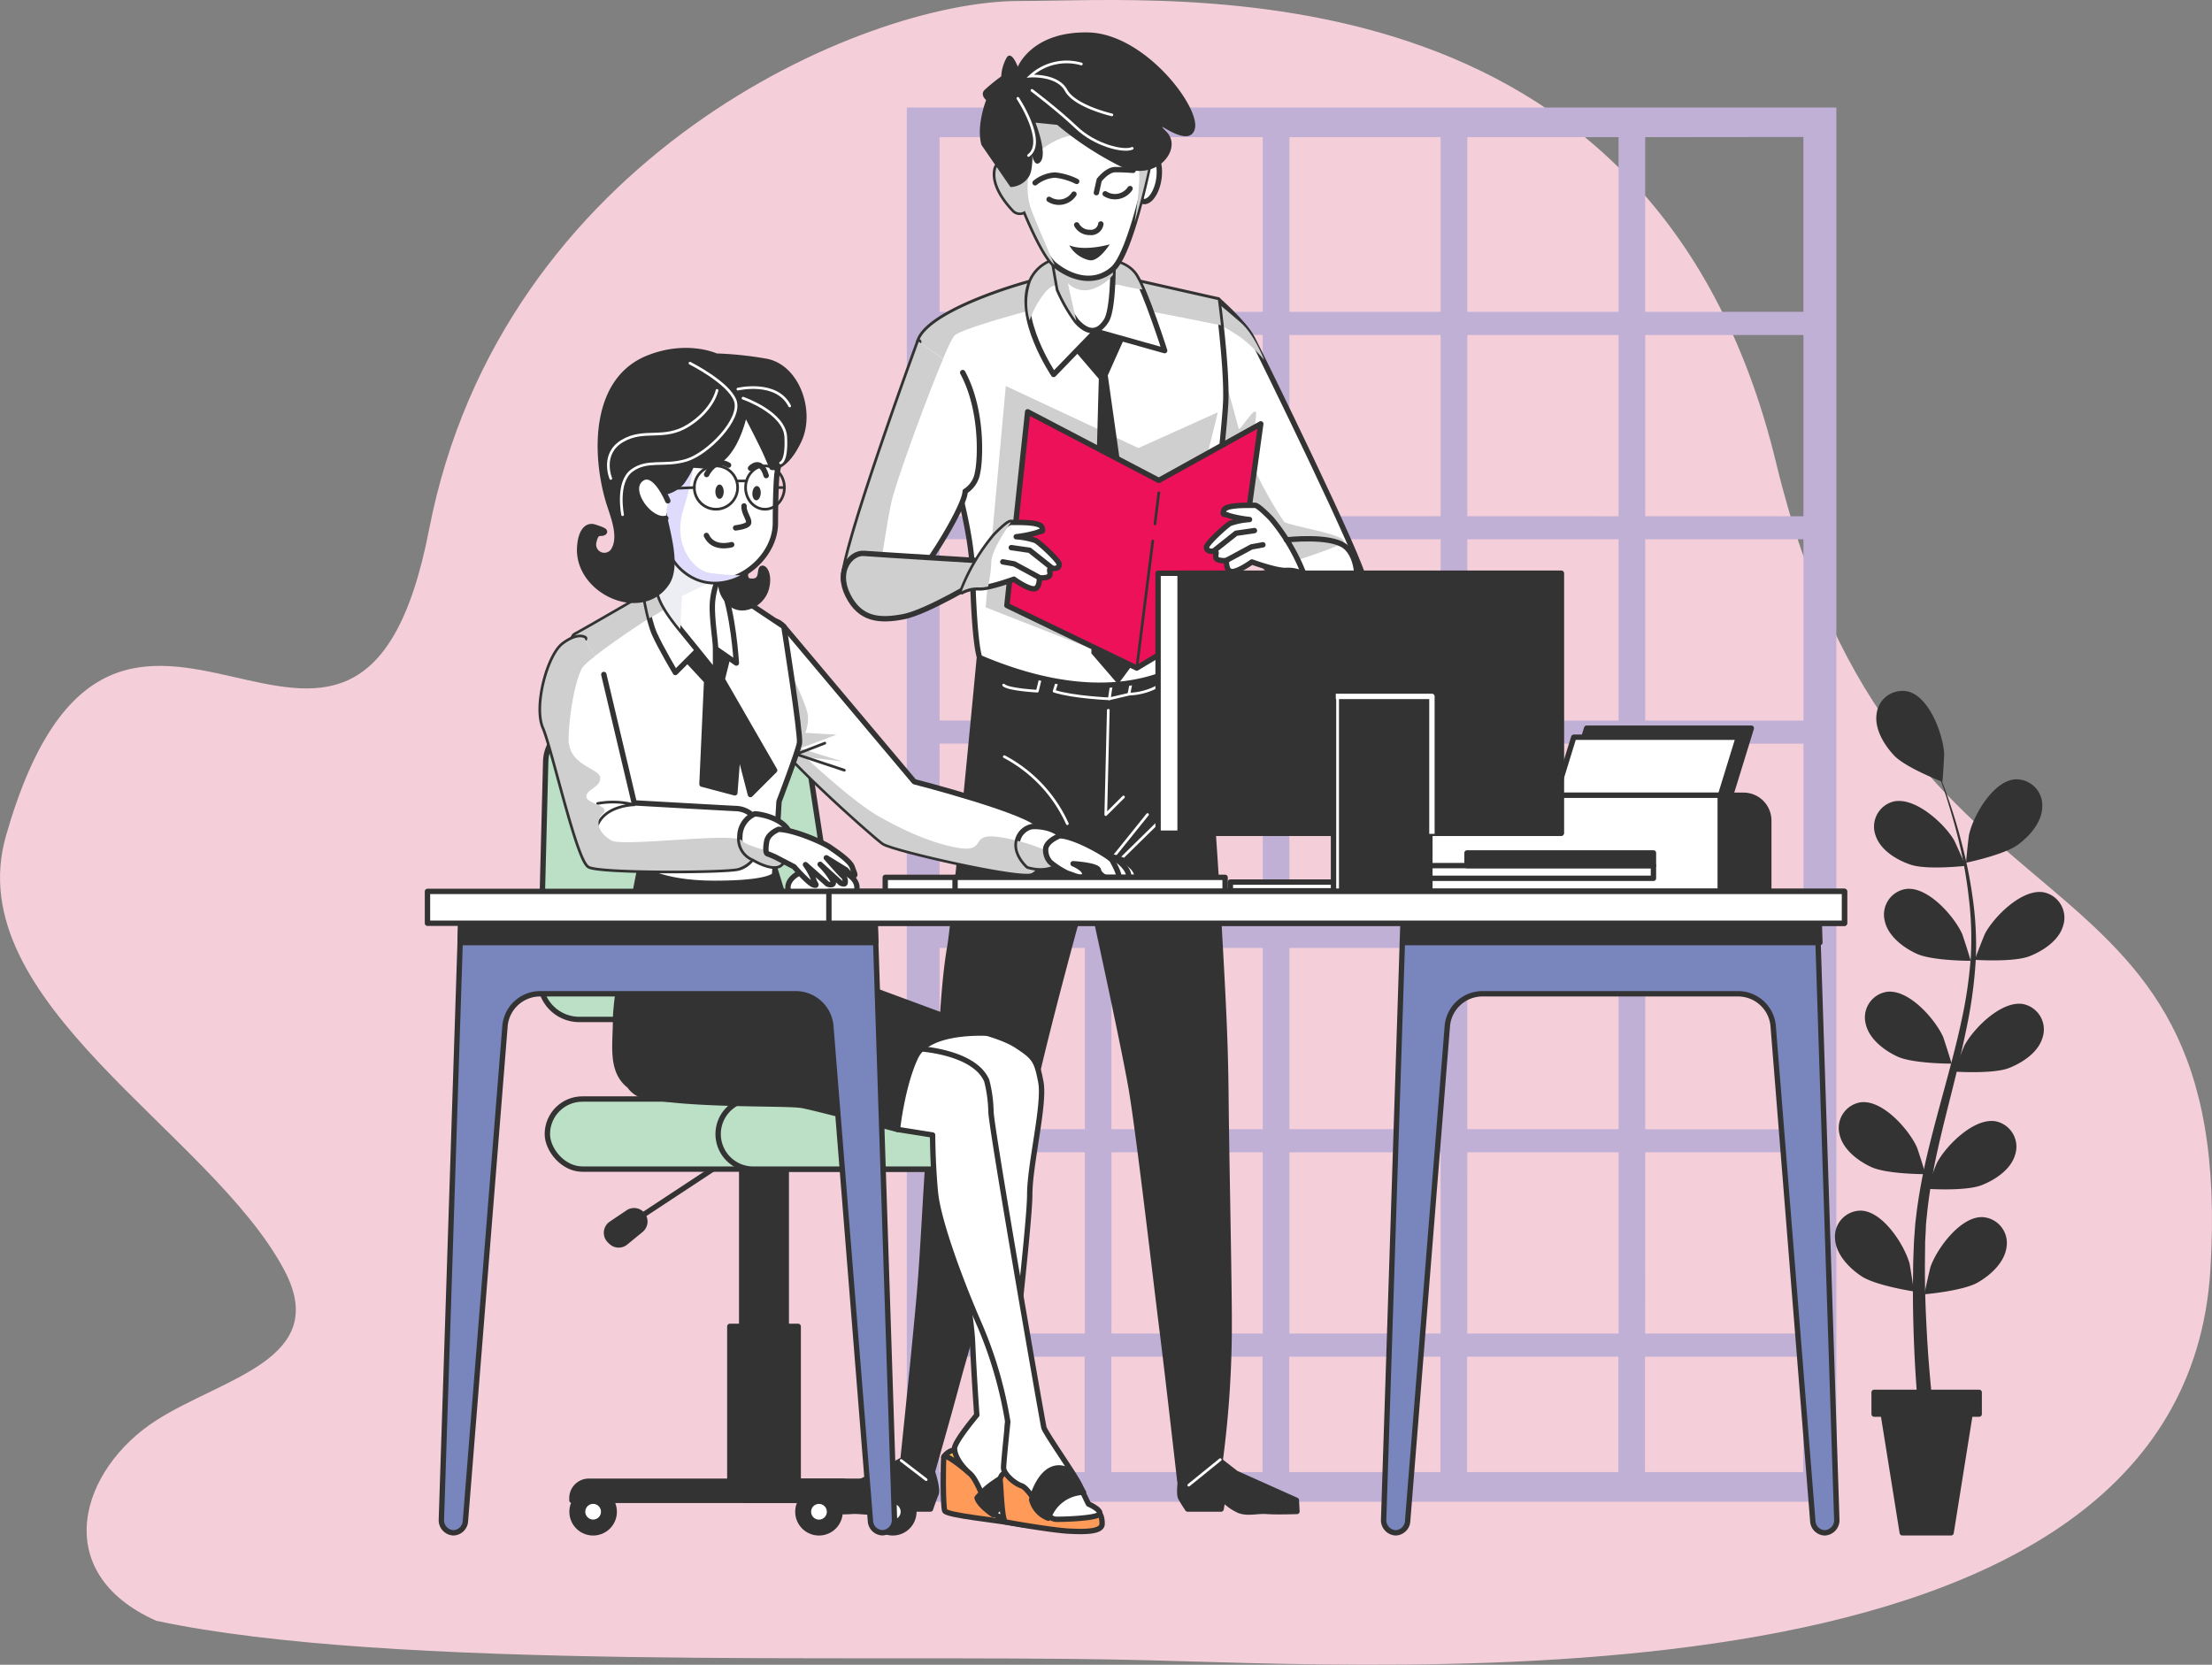 <svg xmlns="http://www.w3.org/2000/svg" width="411.858" height="310" viewBox="0 0 411.858 310">
  <rect x="0" y="0" width="411.858" height="310" fill="#808080" stroke="none"/>
  <g id="cowork" transform="translate(29.906 -64.306)">
    <g id="BACKGROUND" transform="translate(-29.906 64.306)">
      <rect id="Rectangle_58" data-name="Rectangle 58" width="323.606" height="12.565" transform="translate(50.712 276.292)" fill="#c0c0f2"/>
      <path id="Path_704" data-name="Path 704" d="M-.819,366.115c-20.172-9-14.114-28.267,0-37.314,12.4-7.95,32.642-11.378,23.84-27.986C9.342,275-37.656,250.949-28.8,219.967c20.73-72.555,65.3,12.438,78.775-57.008s80.848-98.468,109.87-98.468S278,56.2,300.8,150.521s86.03,66.336,80.847,150.293-151.33,73.592-202.119,72.555S42.715,375.443-.819,366.115Z" transform="translate(29.906 -64.306)" fill="#f4cfda"/>
      <path id="Path_596" data-name="Path 596" d="M185.22,89.81V349.437H358.3V89.81ZM352.167,95.3v32.562H322.705V95.335Zm-95.7,108.667V170.223h28.152V203.97Zm28.152,4.3v33.747H256.466V208.271Zm-33.12-4.3H223.331V170.223H251.49Zm0,4.3v33.747H223.331V208.271Zm0,38.048v33.747H223.331V246.319Zm4.968,0h28.152v33.747H256.466Zm33.12,0h28.159v33.747H289.578Zm0-4.293V208.279h28.159v33.747Zm0-38.056V170.223h28.159V203.97Zm0-38.048V132.175h28.159v33.747Zm-4.968,0H256.466V132.175h28.152Zm-33.12,0H223.331V149.755a12.839,12.839,0,0,0,0-2.59V132.159H251.49Zm-33.127,0H191.326V132.175h27.006Zm-15.178,4.293,4.293,3.3a7.519,7.519,0,0,0-3.029-3.3h13.915v33.747H191.326V170.215Zm15.178,38.056v33.747H191.326V208.271Zm0,38.048v33.747H191.326V246.319Zm0,38.056v33.747H191.326V284.375Zm4.968,0H251.5v33.747H223.331Zm33.127,0h28.152v33.747H256.466Zm33.12,0h28.159v33.747H289.578Zm33.127,0h29.462v33.747h-29.47Zm0-4.293V246.335h29.462v33.747Zm0-38.056V208.279h29.462v33.747Zm0-38.056V170.223h29.462V203.97Zm0-38.048V132.175h29.462v33.747Zm-4.968-70.587v32.531H289.578V95.335Zm-33.127,0v32.531H256.466V95.335Zm-33.12,0v32.531H223.331V95.335Zm-33.127,0v32.531H191.326V95.335ZM191.326,343.912V322.431h27.006v21.481Zm31.974,0V322.431h28.159v21.481Zm33.127,0V322.431h28.152v21.481Zm33.12,0V322.431h28.159v21.481Zm33.127,0V322.431h29.462v21.481Z" transform="translate(-16.384 -69.794)" fill="#c1b0d6"/>
    </g>
    <g id="OBJECTS" transform="translate(49.688 70.34)">
      <path id="Path_597" data-name="Path 597" d="M250.341,412.715s-.675,3.979-.181,4.874,1.287,2.072,1.287,2.072h6.231l.337-1.923a8.939,8.939,0,0,0,3.092,2.221c1.656.589,3.257,0,5.2.149,1.64.126,5.494,0,5.494,0l-.11-2.08-11.246-5.039-4.026-3.139S252.884,413.036,250.341,412.715Z" transform="translate(-109.913 -144.693)" fill="#333" stroke="#333" stroke-linecap="round" stroke-linejoin="round" stroke-width="1"/>
      <path id="Path_598" data-name="Path 598" d="M185.606,412.93s1.067,3.241.675,4.128-1.036,2.817-1.036,2.817h-6.224l-.549-1.923a7.613,7.613,0,0,1-2.849,2.221c-1.57.589-3.265,0-5.18.149-1.625.126-5.494,0-5.494,0l-.11-2.08,10.7-5.039,4.246-2.354S183.095,413.252,185.606,412.93Z" transform="translate(-91.593 -144.909)" fill="#333" stroke="#333" stroke-linecap="round" stroke-linejoin="round" stroke-width="1"/>
      <path id="Path_599" data-name="Path 599" d="M239.544,218.54s2.574,33.324,3.469,49.255,1.311,23.16,1.413,34.375.6,33.378.6,41.705a192.946,192.946,0,0,1-1.656,25.42l-7.526,4.01s-2.433-21.379-3.414-29.038c-.887-6.93-4.128-35.129-5.6-43.848s-8.154-39.037-8.154-39.037-8.923,31.809-11.231,44.515-10.987,41.36-12.848,48.329-4.827,17.305-4.827,17.305a7.849,7.849,0,0,1-3.226.251,2.975,2.975,0,0,1-2.354-1.5s2.19-20.861,3.092-31c1.122-12.557,1.475-29.227,2.841-36.2s1.318-20.343,2.9-29.313c.9-5.094,5.494-53.823,5.494-53.823S223.981,230.25,239.544,218.54Z" transform="translate(-95.756 -103.528)" fill="#333" stroke="#333" stroke-linecap="round" stroke-linejoin="round" stroke-width="1"/>
      <line id="Line_30" data-name="Line 30" x1="5.863" y2="4.756" transform="translate(141.747 265.769)" fill="none" stroke="#fff" stroke-linecap="round" stroke-linejoin="round" stroke-width="0.5"/>
      <line id="Line_31" data-name="Line 31" x2="4.654" y2="3.571" transform="translate(88.198 265.926)" fill="none" stroke="#fff" stroke-linecap="round" stroke-linejoin="round" stroke-width="0.5"/>
      <path id="Path_600" data-name="Path 600" d="M232.9,232.83l-.471,19.432,3.3-3.288" transform="translate(-106.136 -106.603)" fill="none" stroke="#fff" stroke-linecap="round" stroke-linejoin="round" stroke-width="0.5"/>
      <line id="Line_32" data-name="Line 32" y1="11.647" x2="9.363" transform="translate(124.708 145.644)" fill="none" stroke="#fff" stroke-linecap="round" stroke-linejoin="round" stroke-width="0.5"/>
      <line id="Line_33" data-name="Line 33" x1="7.809" y2="7.66" transform="translate(128.86 146.491)" fill="none" stroke="#fff" stroke-linecap="round" stroke-linejoin="round" stroke-width="0.5"/>
      <path id="Path_601" data-name="Path 601" d="M220.093,256.319A26.4,26.4,0,0,0,208.36,243.84" transform="translate(-100.957 -108.972)" fill="none" stroke="#fff" stroke-linecap="round" stroke-linejoin="round" stroke-width="0.5"/>
      <path id="Path_602" data-name="Path 602" d="M237.359,226.13l-.447,2.276-3.642.848.416-2.833" transform="translate(-106.317 -105.161)" fill="none" stroke="#fff" stroke-linecap="round" stroke-linejoin="round" stroke-width="0.5"/>
      <path id="Path_603" data-name="Path 603" d="M230.451,229.1s-6.82-.283-10.281-1.421l.73-2.268" transform="translate(-103.498 -105.006)" fill="none" stroke="#fff" stroke-linecap="round" stroke-linejoin="round" stroke-width="0.5"/>
      <path id="Path_604" data-name="Path 604" d="M215.169,224.69l-.691,2.833s-5.407-.283-6.279-1.13" transform="translate(-100.923 -104.851)" fill="none" stroke="#fff" stroke-linecap="round" stroke-linejoin="round" stroke-width="0.5"/>
      <path id="Path_605" data-name="Path 605" d="M237.91,227.679a12.039,12.039,0,0,0,5.313-1.413l2.472-1.42-.957-1.986" transform="translate(-107.316 -104.457)" fill="none" stroke="#fff" stroke-linecap="round" stroke-linejoin="round" stroke-width="0.5"/>
      <path id="Path_606" data-name="Path 606" d="M257.619,135.45s4.929,4.277,6.4,7.1,20.845,42.318,20.766,45.017-2.943,7.848-8,7.848-24.212-30.781-24.212-30.781Z" transform="translate(-110.472 -85.649)" fill="#fff" stroke="#333" stroke-linecap="round" stroke-linejoin="round" stroke-width="1"/>
      <path id="Path_607" data-name="Path 607" d="M269.966,181.234c-.651-.785-5.494-8.578-5.988-11.49s.785-6.64.785-8.586-3.077,3.4-3.241,2.755-2.1-7.613-2.1-7.613l-5.941,7.683-.887,5.156s7.5,12.047,14.362,21.065c4.882-1.57,12.251-3.963,13.836-4.921C283.245,183.832,270.617,182.05,269.966,181.234Z" transform="translate(-110.474 -90.135)" fill="#cfcfcf"/>
      <path id="Path_608" data-name="Path 608" d="M259.619,140.371l.33.181c.581.337,1.884,1.1,3.312,2.048a27.467,27.467,0,0,1,4.387,4.215s-1.774-4.709-4.371-6.961-4.207-3.563-4.207-3.563" transform="translate(-111.869 -85.829)" fill="#cfcfcf"/>
      <path id="Path_609" data-name="Path 609" d="M220.06,128.65l23.694,5.337s1.648,12.141,1.46,18.7-5.07,47.136-5.07,47.136-12.557,12.808-40.748.785c0,0-.981-1.891-1.35-16.034-.353-13.946-10.838-39.845-10-42.8,1.727-6.051,22.462-11.867,25.185-12.031A53.421,53.421,0,0,0,220.06,128.65Z" transform="translate(-96.576 -84.186)" fill="#fff" stroke="#333" stroke-linecap="round" stroke-linejoin="round" stroke-width="1"/>
      <path id="Path_610" data-name="Path 610" d="M225.63,205.616l-21.7-8.507,3.751-41.219,24.683,11.553,14.794-6.655L236.579,203.8Z" transform="translate(-100.004 -90.047)" fill="#cfcfcf"/>
      <path id="Path_611" data-name="Path 611" d="M228.62,135.777c1.012,0,10.375,1.876,15.7,2.959-.306-2.778-.573-4.709-.573-4.709L220.05,128.69a53.417,53.417,0,0,1-6.828,1.107c-2.723.165-23.458,5.98-25.185,12.031-.275.981.683,4.466,2.1,9.2,2.072-5.345,3.924-9.747,4.56-10.368,1.428-1.428,15.7-5.133,15.7-5.133Z" transform="translate(-96.574 -84.194)" fill="#cfcfcf"/>
      <path id="Path_612" data-name="Path 612" d="M233.9,141.977l-3.257,7.283,7.142,50.464-5.235,7.063-4.968-5.761,1.389-51.123-6.577-7.676,4.207-7.958Z" transform="translate(-103.976 -85.395)" fill="#333"/>
      <path id="Path_613" data-name="Path 613" d="M256.24,164.255l-18.985,10.532L212.839,162.01l-3.869,36.063,24.18,11.655,18.31-11.019Z" transform="translate(-101.088 -91.364)" fill="#ec1159" stroke="#333" stroke-linecap="round" stroke-linejoin="round" stroke-width="1"/>
      <line id="Line_34" data-name="Line 34" y1="5.792" x2="0.722" transform="translate(135.445 85.73)" fill="none" stroke="#333" stroke-linecap="round" stroke-linejoin="round" stroke-width="0.5"/>
      <line id="Line_35" data-name="Line 35" y1="23.662" x2="2.982" transform="translate(132.062 94.701)" fill="none" stroke="#333" stroke-linecap="round" stroke-linejoin="round" stroke-width="0.5"/>
      <path id="Path_614" data-name="Path 614" d="M227.811,125.913s4.277,0,6.137,2.825,5.431,13.993,5.431,13.993l-12.871-3.618-7.8,8.06s-7.15-10.6-4.238-17.321S227.811,125.913,227.811,125.913Z" transform="translate(-102.122 -83.474)" fill="#fff" stroke="#333" stroke-linecap="round" stroke-linejoin="round" stroke-width="1"/>
      <path id="Path_615" data-name="Path 615" d="M235.256,131.352a19.513,19.513,0,0,0-1.3-2.613c-1.86-2.865-6.137-2.825-6.137-2.825s-10.415-2.786-13.342,3.924a12.023,12.023,0,0,0-.243,7.252,17.518,17.518,0,0,1,3.139-5.494c1.993-1.993,2.229-.259,2.229-.259l11.16-.887A35.845,35.845,0,0,0,235.256,131.352Z" transform="translate(-102.127 -83.473)" fill="#cfcfcf"/>
      <path id="Path_616" data-name="Path 616" d="M230.721,117.79s.722,14.849-1.154,17.776-4.01,1.805-5.572,0a30.387,30.387,0,0,1-3.328-5.839L218.76,118.74S229.873,120.788,230.721,117.79Z" transform="translate(-103.195 -81.849)" fill="#fff" stroke="#333" stroke-linecap="round" stroke-linejoin="round" stroke-width="1"/>
      <path id="Path_617" data-name="Path 617" d="M226.751,130.2a8.217,8.217,0,0,0,4.112-2.716V125c-1.829-2.1-6.027-6.051-10.7-4.78-.4.11-.785.235-1.138.361l1.7,9.614a29.885,29.885,0,0,0,3.328,5.839l-1.57-7.008a4.434,4.434,0,0,0,4.277,1.169Z" transform="translate(-103.251 -82.319)" fill="#cfcfcf"/>
      <path id="Path_618" data-name="Path 618" d="M241.851,100.527s2.15-.157,2.2,3.43-2.064,6.6-3.516,5.352S241.451,98.894,241.851,100.527Z" transform="translate(-107.78 -78.092)" fill="#fff" stroke="#333" stroke-linecap="round" stroke-linejoin="round" stroke-width="1"/>
      <path id="Path_619" data-name="Path 619" d="M219.811,76.782c-9.787,2.307-12.408,8.633-12.33,14.362,0,2.19,1.012,5.98,2.354,9.975l-.173-.361s-2.943-5.133-3.375-2.048,2.48,6.279,3.445,7.307a1.57,1.57,0,0,0,1.993.11c1.946,4.709,4.12,8.923,5.541,10.069,3.077,2.488,7.4,3.767,10.838.785s6.836-19.989,6.836-19.989C235.758,79.787,229.6,74.49,219.811,76.782Z" transform="translate(-100.502 -72.916)" fill="#fff" stroke="#333" stroke-linecap="round" stroke-linejoin="round" stroke-width="1"/>
      <path id="Path_620" data-name="Path 620" d="M214.6,94.9s3.414-2.849,6.836-2.849,10.548,3.139,11.4,5.7c.518,1.57-.094,6.632-.667,10.477,1.648-5.415,2.81-11.207,2.81-11.207.785-17.2-5.384-22.509-15.163-20.2s-12.408,8.633-12.33,14.362c0,2.19,1.012,5.98,2.354,9.975l-.173-.361s-2.943-5.133-3.375-2.048,2.48,6.279,3.445,7.307a1.57,1.57,0,0,0,1.993.11c1.946,4.709,4.12,8.923,5.541,10.069,0,0-3.273-7.369-4.411-10.5S212.033,97.155,214.6,94.9Z" transform="translate(-100.502 -72.923)" fill="#cfcfcf"/>
      <path id="Path_621" data-name="Path 621" d="M236.92,109.05a3.375,3.375,0,0,1-4.63.973" transform="translate(-106.106 -79.968)" fill="none" stroke="#333" stroke-linecap="round" stroke-linejoin="round" stroke-width="1"/>
      <path id="Path_622" data-name="Path 622" d="M223.61,110.37a3.375,3.375,0,0,1-4.63.973" transform="translate(-103.242 -80.252)" fill="none" stroke="#333" stroke-linecap="round" stroke-linejoin="round" stroke-width="1"/>
      <path id="Path_623" data-name="Path 623" d="M223.4,107.024a11.772,11.772,0,0,0-4.042-1.185,6.453,6.453,0,0,0-3.7,1.444" transform="translate(-102.526 -79.277)" fill="none" stroke="#333" stroke-linecap="round" stroke-linejoin="round" stroke-width="1"/>
      <path id="Path_624" data-name="Path 624" d="M230.027,117.45a1.836,1.836,0,0,1-2.041,1.57,2.708,2.708,0,0,1-2.456-1.4" transform="translate(-104.652 -81.776)" fill="none" stroke="#333" stroke-linecap="round" stroke-linejoin="round" stroke-width="1"/>
      <path id="Path_625" data-name="Path 625" d="M231.3,122.28s-4.583,1.366-7.526.181a5.635,5.635,0,0,0,3.673,2.755C229.185,125.678,231.3,122.28,231.3,122.28Z" transform="translate(-104.273 -82.815)" fill="#333"/>
      <path id="Path_626" data-name="Path 626" d="M237.044,104.683s-1.719-.149-3.343-.133c-1.491,0-2.974,1.938-2.974,1.938l-.526,2.354" transform="translate(-105.657 -78.999)" fill="none" stroke="#333" stroke-linecap="round" stroke-linejoin="round" stroke-width="1"/>
      <path id="Path_627" data-name="Path 627" d="M216.952,89.21a60.667,60.667,0,0,0,11.592,7.636c6.75,3.375,11.929-3.139,8.766-6.341s4.12,3.516,5.266-.5S233.237,72.2,222.705,72s-13.083,6.4-13.083,6.4-1.24-3.4-2.174-1.523a7.848,7.848,0,0,0-.91,3.3,37.871,37.871,0,0,0-3.077,2.5c-.942.934.267,1.923.267,1.923s-1.884,4.709-.879,8.343l5.407,7.848a4.254,4.254,0,0,0,3.32-1.774c1.413-1.852.377-7.628.377-7.628s.086,6.216,1.742,4.85-.785-7.44-.785-7.44Z" transform="translate(-99.708 -71.995)" fill="#333"/>
      <path id="Path_628" data-name="Path 628" d="M214.91,85.75s4.819,3.626,8.3,6.938,8.8,4.583,10.375,3.853" transform="translate(-102.366 -74.954)" fill="none" stroke="#fff" stroke-linecap="round" stroke-miterlimit="10" stroke-width="0.5"/>
      <path id="Path_629" data-name="Path 629" d="M229.716,88.858s-6.906-1.57-8.531-4.568-6.655-2.645-6.655-2.645a9.975,9.975,0,0,1,9.5-2.26" transform="translate(-102.285 -73.503)" fill="none" stroke="#fff" stroke-linecap="round" stroke-miterlimit="10" stroke-width="0.5"/>
      <path id="Path_630" data-name="Path 630" d="M211.57,87.64s5.4,8.139,1.993,10.642" transform="translate(-101.648 -75.361)" fill="none" stroke="#fff" stroke-linecap="round" stroke-miterlimit="10" stroke-width="0.5"/>
      <path id="Path_631" data-name="Path 631" d="M184.221,145.39s-14.653,39.947-13.978,44.405,8.366,2.684,10.791,2.08,11.772-15.437,11.835-18.632a5.023,5.023,0,0,0,2.292-3.438c.573-2.574.965-11.772-2.755-18.671" transform="translate(-92.75 -87.788)" fill="#fff" stroke="#333" stroke-linecap="round" stroke-linejoin="round" stroke-width="1"/>
      <path id="Path_632" data-name="Path 632" d="M184.221,145.39s-14.653,39.947-13.978,44.405c.377,2.441,2.857,3.006,5.415,2.927,1.789-5.046,2.488-14.268,3.83-18.836,1.483-5.109,6.318-18.333,9.261-25.287Z" transform="translate(-92.75 -87.788)" fill="#cfcfcf"/>
      <path id="Path_633" data-name="Path 633" d="M195.284,196.95s-18.836-1.146-21.253-1.342-5.313,3.139-3.037,7.754,5.894,4.882,10.336,4.042,14.252-6.828,14.252-6.828Z" transform="translate(-92.739 -98.592)" fill="#cfcfcf" stroke="#333" stroke-linecap="round" stroke-linejoin="round" stroke-width="1"/>
      <path id="Path_634" data-name="Path 634" d="M204.335,190.777s2.433-2.582,3.076-2.527,5.368-.2,5.768.9-.235.62-.887.989a22.151,22.151,0,0,1-3.885.785,13.767,13.767,0,0,1,3.626.722c.84.494,4.4,3.775,4.379,4.419s-.447.785-1.311.785-.228.62-.463,1.24-1.938.487-1.938.487.149,2.15-1.138,2.041-3.594-1.789-3.594-1.789-4.764,1.742-6.475,1.609a6.278,6.278,0,0,0-3.233.73A36.675,36.675,0,0,1,204.335,190.777Z" transform="translate(-98.784 -97.01)" fill="#fff" stroke="#333" stroke-linecap="round" stroke-linejoin="round" stroke-width="1"/>
      <path id="Path_635" data-name="Path 635" d="M204.335,190.777a36.675,36.675,0,0,0-6.075,10.32,6.279,6.279,0,0,1,3.233-.73,6.774,6.774,0,0,0,1.672-.181,25.115,25.115,0,0,0,.6-4.568c0-2.284,3.642-7.369,3.642-7.369C206.76,188.195,204.335,190.777,204.335,190.777Z" transform="translate(-98.784 -97.01)" fill="#cfcfcf"/>
      <path id="Path_636" data-name="Path 636" d="M217.631,198.07l-4.2-3.335-3.422-.494" transform="translate(-101.312 -98.299)" fill="none" stroke="#333" stroke-linecap="round" stroke-linejoin="round" stroke-width="1"/>
      <path id="Path_637" data-name="Path 637" d="M214.789,200.524,210.135,198,208,197.62" transform="translate(-100.88 -99.026)" fill="none" stroke="#333" stroke-linecap="round" stroke-linejoin="round" stroke-width="1"/>
      <path id="Path_638" data-name="Path 638" d="M268.408,186.727s-2.433-2.574-3.077-2.527-5.368-.2-5.768.9.235.62.887,1a21.561,21.561,0,0,0,3.885.746,13.534,13.534,0,0,0-3.626.73c-.84.5-4.395,3.775-4.379,4.411s.447.785,1.311.785.228.62.463,1.24,1.939.479,1.939.479-.149,2.15,1.138,2.048,3.594-1.789,3.594-1.789,4.764,1.742,6.475,1.57a6.2,6.2,0,0,1,3.233.738A36.651,36.651,0,0,0,268.408,186.727Z" transform="translate(-111.279 -96.138)" fill="#fff" stroke="#333" stroke-linecap="round" stroke-linejoin="round" stroke-width="1"/>
      <path id="Path_639" data-name="Path 639" d="M258,194.022l4.191-3.328,3.422-.494" transform="translate(-111.638 -97.43)" fill="none" stroke="#333" stroke-linecap="round" stroke-linejoin="round" stroke-width="1"/>
      <path id="Path_640" data-name="Path 640" d="M261.06,196.474l4.654-2.511,2.135-.392" transform="translate(-112.297 -98.155)" fill="none" stroke="#333" stroke-linecap="round" stroke-linejoin="round" stroke-width="1"/>
      <path id="Path_641" data-name="Path 641" d="M275.29,192.344s8.076-.926,10.846,1.154,2.307,7.377,2.307,7.377" transform="translate(-115.359 -97.847)" fill="none" stroke="#333" stroke-linecap="round" stroke-linejoin="round" stroke-width="1"/>
      <path id="Path_642" data-name="Path 642" d="M113.658,421.924a3.924,3.924,0,1,0-3.924,3.924A3.924,3.924,0,0,0,113.658,421.924Z" transform="translate(-78.891 -146.447)" fill="#333" stroke="#333" stroke-linecap="round" stroke-linejoin="round" stroke-width="1"/>
      <circle id="Ellipse_81" data-name="Ellipse 81" cx="1.962" cy="1.962" r="1.962" transform="translate(28.881 273.507)" stroke-width="1" stroke="#333" stroke-linecap="round" stroke-linejoin="round" fill="#fff"/>
      <path id="Path_643" data-name="Path 643" d="M167.238,421.924a3.924,3.924,0,1,0-3.924,3.924,3.924,3.924,0,0,0,3.924-3.924Z" transform="translate(-90.42 -146.447)" fill="#333" stroke="#333" stroke-linecap="round" stroke-linejoin="round" stroke-width="1"/>
      <path id="Path_644" data-name="Path 644" d="M165.814,422.462a1.962,1.962,0,1,0-1.962,1.962A1.962,1.962,0,0,0,165.814,422.462Z" transform="translate(-90.958 -146.985)" fill="#fff" stroke="#333" stroke-linecap="round" stroke-linejoin="round" stroke-width="1"/>
      <path id="Path_645" data-name="Path 645" d="M184.748,421.924a3.924,3.924,0,1,0-3.924,3.924A3.924,3.924,0,0,0,184.748,421.924Z" transform="translate(-94.188 -146.447)" fill="#333" stroke="#333" stroke-linecap="round" stroke-linejoin="round" stroke-width="1"/>
      <path id="Path_646" data-name="Path 646" d="M183.32,422.458a1.97,1.97,0,1,0-1.962,1.962,1.97,1.97,0,0,0,1.962-1.962Z" transform="translate(-94.721 -146.981)" fill="#fff" stroke="#333" stroke-linecap="round" stroke-linejoin="round" stroke-width="1"/>
      <rect id="Rectangle_59" data-name="Rectangle 59" width="8.303" height="62.872" transform="translate(58.501 208.108)" stroke-width="1" stroke="#333" stroke-linecap="round" stroke-linejoin="round" fill="#333"/>
      <rect id="Rectangle_60" data-name="Rectangle 60" width="12.73" height="30.019" transform="translate(56.295 240.96)" stroke-width="1" stroke="#333" stroke-linecap="round" stroke-linejoin="round" fill="#333"/>
      <rect id="Rectangle_61" data-name="Rectangle 61" width="10.674" height="17.203" transform="translate(43.503 183.794)" stroke-width="1" stroke="#333" stroke-linecap="round" stroke-linejoin="round" fill="#333"/>
      <path id="Path_647" data-name="Path 647" d="M147.128,291.076h-41.6a7.283,7.283,0,0,1-7.283-7.471l1.028-40.552a7.275,7.275,0,0,1,7.283-7.1h34.32a7.275,7.275,0,0,1,7.2,6.177l6.239,40.583a7.283,7.283,0,0,1-7.2,8.366Z" transform="translate(-77.263 -107.274)" fill="#bbe0c5" stroke="#333" stroke-linecap="round" stroke-linejoin="round" stroke-width="1"/>
      <line id="Line_36" data-name="Line 36" x1="18.239" y2="12.008" transform="translate(38.04 209.591)" fill="none" stroke="#333" stroke-linecap="round" stroke-linejoin="round" stroke-width="1"/>
      <path id="Path_648" data-name="Path 648" d="M118,351.908l-3.139,2.111a2.017,2.017,0,0,0-.283,3.1l.267.251a2,2,0,0,0,2.676.118l2.872-2.354a2.009,2.009,0,0,0,.165-2.943h0a2,2,0,0,0-2.559-.283Z" transform="translate(-80.648 -132.153)" fill="#333" stroke="#333" stroke-linecap="round" stroke-linejoin="round" stroke-width="1"/>
      <rect id="Rectangle_62" data-name="Rectangle 62" width="80.664" height="13.052" rx="6.526" transform="translate(22.32 198.619)" stroke-width="1" stroke="#333" stroke-linecap="round" stroke-linejoin="round" fill="#bbe0c5"/>
      <path id="Path_649" data-name="Path 649" d="M189.333,331.591a6.522,6.522,0,0,0-6.522-6.522H147.228a6.53,6.53,0,1,0,0,13.052h35.584a6.53,6.53,0,0,0,6.522-6.53Z" transform="translate(-86.349 -126.45)" fill="#bbe0c5" stroke="#333" stroke-linecap="round" stroke-linejoin="round" stroke-width="1"/>
      <path id="Path_650" data-name="Path 650" d="M108.919,415.76h58.65a3.139,3.139,0,0,1,3.139,3.139v.416H105.78V418.9A3.139,3.139,0,0,1,108.919,415.76Z" transform="translate(-78.884 -145.965)" fill="#333" stroke="#333" stroke-linecap="round" stroke-linejoin="round" stroke-width="1"/>
      <path id="Path_651" data-name="Path 651" d="M146.85,415.76h18a3.139,3.139,0,0,1,3.139,3.139v.416H146.85Z" transform="translate(-87.721 -145.965)" fill="#333" stroke="#333" stroke-linecap="round" stroke-linejoin="round" stroke-width="1"/>
      <path id="Path_652" data-name="Path 652" d="M194,409.611s.863-1.719,3.618-1.373,4.481,3.618,2.582,4.646S194,409.611,194,409.611Z" transform="translate(-97.867 -144.337)" fill="#ffb74d" stroke="#333" stroke-linecap="round" stroke-linejoin="round" stroke-width="1"/>
      <path id="Path_653" data-name="Path 653" d="M198.823,413.008s-4.709-4.042-4.85-3.014-.173,9.135.173,9.991,9.645,1.727,14.472,2.59,2.927-2.245,1.891-2.935S198.823,413.008,198.823,413.008Z" transform="translate(-97.84 -144.688)" fill="#ff9a58" stroke="#333" stroke-linecap="round" stroke-linejoin="round" stroke-width="1"/>
      <path id="Path_654" data-name="Path 654" d="M195.538,308.056s6.483,1.3,9.6,3.375,3.626,2.59,4.4,6.742-2.072,15.3-2.072,21-4.152,40.45-4.152,43.314,2.857,8.814,2.6,10.886a11.718,11.718,0,0,0,.518,4.411s1.813,1.295-.518,1.57-2.6.518-4.67-.518-3.139-6.224-4.929-7.778-2.849-3.367-2.849-4.67,4.144-6.216,4.144-6.216-.518-7.26-.785-13.483-3.139-19.966-3.139-25.9,3.924-19.966,3.924-19.966-10.069,1.232-13.993-1.358S184.134,305.466,195.538,308.056Z" transform="translate(-95.332 -122.708)" fill="#fff" stroke="#333" stroke-linecap="round" stroke-linejoin="round" stroke-width="1"/>
      <path id="Path_655" data-name="Path 655" d="M201.9,418.284a15.125,15.125,0,0,1,3.273-2.927A14.574,14.574,0,0,1,210,413.12l2.237,4.3a22.478,22.478,0,0,0-4.473,1.57,13.218,13.218,0,0,0-2.927,2.409S202.245,419.665,201.9,418.284Z" transform="translate(-99.567 -145.397)" fill="#333" stroke="#333" stroke-linecap="round" stroke-linejoin="round" stroke-width="1"/>
      <path id="Path_656" data-name="Path 656" d="M208.7,413.329a1.57,1.57,0,0,0-1.3,1.891c.165,1.727.322,7.236.981,7.409s8.814,1.57,11.772,1.719,6.2.173,6.2-1.373-.487-2.245-1.138-2.245a10.142,10.142,0,0,1-4.081-1.719c-1.954-1.2-6.695-5.855-8.162-6.027S209.519,411.775,208.7,413.329Z" transform="translate(-100.742 -145.261)" fill="#ff9a58" stroke="#333" stroke-linecap="round" stroke-linejoin="round" stroke-width="1"/>
      <path id="Path_657" data-name="Path 657" d="M186.911,313.12s10.368.518,12.706,5.965a24.871,24.871,0,0,1,.785,5.706c0,2.849,9.591,57.818,9.85,58.862s5.965,9.073,6.742,10.885,1.57,3.375,1.57,3.375,2.354,1.036,2.08,1.813-5.706,1.036-8.037,1.036-4.929-5.7-6.483-6.224-3.375-2.354-3.375-3.367.785-8.555.785-8.555a76.843,76.843,0,0,0-5.18-17.894c-3.469-7.9-7.785-19.448-8.3-24.887s-.518-10.634-.518-10.634l-6.545-1.044S182.2,314.674,186.911,313.12Z" transform="translate(-95.487 -123.879)" fill="#fff" stroke="#333" stroke-linecap="round" stroke-linejoin="round" stroke-width="1"/>
      <path id="Path_658" data-name="Path 658" d="M214.85,418.517s2.072-8.437,7.409-5.164l2.237,3.783a7.1,7.1,0,0,0-6.545,4.827,4.944,4.944,0,0,1-3.1-3.445Z" transform="translate(-102.354 -145.285)" fill="#333" stroke="#333" stroke-linecap="round" stroke-linejoin="round" stroke-width="1"/>
      <path id="Path_659" data-name="Path 659" d="M151.045,287.754l-.251.039c-2.354-9.591-5.533-19.393-5.533-19.393s-15.594,4.12-24.589,1.326c0,0-4.576,22.532-4.576,28.418,0,4.709-.973,9.5,2.59,12.259a4.584,4.584,0,0,0,3,1.939c9.724,1.829,26.48,1.193,29.274,1.75s17.619,4.442,17.619,4.442.887-8.178,3.4-13.483,13.978-4.4,13.978-4.4Z" transform="translate(-81.078 -114.257)" fill="#333" stroke="#333" stroke-linecap="round" stroke-linejoin="round" stroke-width="1"/>
      <path id="Path_660" data-name="Path 660" d="M154.537,212.692s-2.15-2.7-4.473.275-.479,13.3.667,17.431,20.5,21.253,22.32,22.524,25.546,6.632,27.618,5.651,2.668-5.949,1.491-8.633-23.348-8.382-23.348-8.382Z" transform="translate(-88.173 -102.028)" fill="#fff" stroke="#333" stroke-linecap="round" stroke-linejoin="round" stroke-width="1"/>
      <path id="Path_661" data-name="Path 661" d="M173.641,255.26c1.821,1.264,25.546,6.632,27.618,5.651,1.193-.565,1.891-2.464,2.048-4.481-3.665-1.475-8.013-2.472-10.03-2.354-2.927.165-.965,2.9-5.659,2.127s-10.046-3.139-14.912-5.918-13.6-10.988-13.6-10.988l6.851.785-7.809-2.409,6.789-2.551-5.831-.345a7.064,7.064,0,0,0,.51-2.912c0-2.017-3.846-9.5-3.846-9.5l-4.081,11.215C154.539,238.692,171.923,254.059,173.641,255.26Z" transform="translate(-88.763 -104.35)" fill="#cfcfcf"/>
      <path id="Path_662" data-name="Path 662" d="M164.319,240.63l-5.329,2.064,8.963,2.982" transform="translate(-90.334 -108.281)" fill="none" stroke="#333" stroke-linecap="round" stroke-linejoin="round" stroke-width="0.5"/>
      <path id="Path_663" data-name="Path 663" d="M214.157,260.426a3.469,3.469,0,0,0-2.723,2.818c-.463,2.457,1.954,4.552,1.954,4.552s5.094,1.75,6.616-2.354S216.622,260.269,214.157,260.426Z" transform="translate(-101.606 -112.538)" fill="#fff" stroke="#333" stroke-linecap="round" stroke-linejoin="round" stroke-width="1"/>
      <path id="Path_664" data-name="Path 664" d="M213.388,268.527s4.348,1.483,6.208-1.507a33.282,33.282,0,0,0-8.123-3.21,1.248,1.248,0,0,0-.039.165C210.971,266.431,213.388,268.527,213.388,268.527Z" transform="translate(-101.606 -113.269)" fill="#cfcfcf"/>
      <path id="Path_665" data-name="Path 665" d="M234.035,267.634a6.671,6.671,0,0,1,3.736,1.946c1.483,1.672.275,2.354-.675,2.111S233.023,266.834,234.035,267.634Z" transform="translate(-106.439 -114.072)" fill="#fff" stroke="#333" stroke-linecap="round" stroke-linejoin="round" stroke-width="1"/>
      <path id="Path_666" data-name="Path 666" d="M232.777,267.238a6.656,6.656,0,0,1,3.43,2.449c1.24,1.852-.055,2.354-.958,1.993S231.883,266.3,232.777,267.238Z" transform="translate(-106.17 -113.982)" fill="#fff" stroke="#333" stroke-linecap="round" stroke-linejoin="round" stroke-width="1"/>
      <path id="Path_667" data-name="Path 667" d="M220.79,262.61s-2.354.863-2.613,2.354a3.367,3.367,0,0,0,.863,2.574,15.271,15.271,0,0,0,3.249,2.08c.895.2,2.9,1.342,3.139.251s-2.15-2.056-2.15-2.056,4.56.275,4.709,1.193,1.8,1.868,3.257,1.891-.306-2.927-.659-3.665S223.709,262.665,220.79,262.61Z" transform="translate(-103.066 -113.011)" fill="#fff" stroke="#333" stroke-linecap="round" stroke-linejoin="round" stroke-width="1"/>
      <path id="Path_668" data-name="Path 668" d="M121.426,202.713s-14.347,8.343-15.469,8.892-2.237,9.182-2.237,10,14.347,33.237,14.347,33.237,3.532,2.99,13.868,2.99,11.137-1.57,11.137-1.57l.824-13.679s3.532-9.245,3.806-10.878-2.9-21.669-2.9-21.669l-14.676-9.787S124.149,196.732,121.426,202.713Z" transform="translate(-78.441 -99.371)" fill="#fff" stroke="#333" stroke-linecap="round" stroke-linejoin="round" stroke-width="1"/>
      <path id="Path_669" data-name="Path 669" d="M107.417,217.54c1.122-1.8,11.451-8.531,11.451-8.531l3.814-2.245,4.889-7.417c-1.962-.361-4.583-.063-6.145,3.367,0,0-14.378,8.343-15.469,8.884s-2.237,9.182-2.237,10c0,.181.675,1.844,1.727,4.348C105.855,222.233,106.632,218.8,107.417,217.54Z" transform="translate(-78.441 -99.373)" fill="#cfcfcf"/>
      <path id="Path_670" data-name="Path 670" d="M132.234,218.217l4.183,4.513-.871,19.189,6.122,1.617.644-8.382,2.252,8.7,4.513-4.513-9.755-16.936,1.287-5.156-5.478-6.122-3.54,8.382" transform="translate(-84.438 -101.933)" fill="#333" stroke="#333" stroke-linecap="round" stroke-linejoin="round" stroke-width="1"/>
      <path id="Path_671" data-name="Path 671" d="M122.71,202.246s.895,5.973,2.088,8.633,3.885,7.173,3.885,7.173l5.674-5.682,5.682,3.924s-.6-9.857-2.692-14.339S125.1,192.985,122.71,202.246Z" transform="translate(-82.527 -98.857)" fill="#fff" stroke="#333" stroke-linecap="round" stroke-linejoin="round" stroke-width="1"/>
      <path id="Path_672" data-name="Path 672" d="M126.768,206.248l5.674-8.633a9.535,9.535,0,0,0-3.273-.785c-.973.2-2.072.439-3.233.7a7.019,7.019,0,0,0-3.226,4.709s.447,3.014,1.138,5.721Z" transform="translate(-82.527 -98.856)" fill="#cfcfcf"/>
      <path id="Path_673" data-name="Path 673" d="M137.479,198.081a13.342,13.342,0,0,0-1.193,5.384c0,2.982.6,6.279.6,7.77v4.481s-3.587-4.481-6.279-7.77-4.78-6.279-4.481-8.963,2.99-13.154,2.99-13.154a7.629,7.629,0,0,1,6.875,4.183A12.2,12.2,0,0,1,137.479,198.081Z" transform="translate(-83.255 -96.489)" fill="#fff" stroke="#333" stroke-linecap="round" stroke-linejoin="round" stroke-width="1"/>
      <path id="Path_674" data-name="Path 674" d="M128.17,194.764l-.895.432c-.549,2.354-1.036,4.607-1.154,5.666-.29,2.59,1.648,5.494,4.2,8.633l.322-6.177,6.836-3.336-5.494-5.423Z" transform="translate(-83.255 -98.368)" fill="#ededf4"/>
      <path id="Path_675" data-name="Path 675" d="M146.515,197.139s-1.978,3.665.157,3.814,1.672-1.679,1.978-2.284,1.68.785.918,3.657-4.576,4.882-6.867,2.59-1.672-4.709-.91-6.553S145.62,195.616,146.515,197.139Z" transform="translate(-86.484 -98.757)" fill="#333" stroke="#333" stroke-linecap="round" stroke-linejoin="round" stroke-width="1"/>
      <path id="Path_676" data-name="Path 676" d="M138.947,156c-.667-.094-1.366-.165-2.088-.2-2.629-.133-5.494.039-7.542,1.68-4.254,3.406-3.54,10.25-3.233,15.014.345,5.407.275,13.295,4.332,17.211,6.852,6.608,17.564-.463,17.564-8.3,0-3.312.126-8.358.345-9.488a33.437,33.437,0,0,0,.589-4.23C149.385,160.478,145.3,156.907,138.947,156Z" transform="translate(-83.201 -90.02)" fill="#fff" stroke="#333" stroke-linecap="round" stroke-linejoin="round" stroke-width="1"/>
      <path id="Path_677" data-name="Path 677" d="M141.482,193.6a45.933,45.933,0,0,1-5.729-.44c-2.912-.447-6.954-5.164-4.937-11.67s2.025-9.881,2.025-9.881l-6.867-4.293a49.154,49.154,0,0,0,.126,7.66c.345,5.407.275,13.295,4.332,17.211C133.76,195.409,138,195.377,141.482,193.6Z" transform="translate(-83.209 -92.506)" fill="#dedbfc"/>
      <ellipse id="Ellipse_82" data-name="Ellipse 82" cx="0.777" cy="1.334" rx="0.777" ry="1.334" transform="translate(53.603 84.192)" fill="#333"/>
      <path id="Path_678" data-name="Path 678" d="M150.143,181.011c-.047.738-.439,1.311-.863,1.279s-.738-.644-.691-1.381.432-1.311.863-1.279S150.19,180.273,150.143,181.011Z" transform="translate(-88.095 -95.155)" fill="#333"/>
      <path id="Path_679" data-name="Path 679" d="M137.73,176.305s1.57-3.312,4.089-1.75" transform="translate(-85.759 -93.973)" fill="#fff" stroke="#333" stroke-linecap="round" stroke-linejoin="round" stroke-width="1"/>
      <path id="Path_680" data-name="Path 680" d="M148.15,175.233s1.86-2.135,2.92,1.366" transform="translate(-88.001 -94.071)" fill="#fff" stroke="#333" stroke-linecap="round" stroke-linejoin="round" stroke-width="1"/>
      <path id="Path_681" data-name="Path 681" d="M146.18,184.35v.385c.2,1.366,1.169,2.354.785,2.92s-2.354.785-2.354.785" transform="translate(-87.239 -96.171)" fill="#fff" stroke="#333" stroke-linecap="round" stroke-linejoin="round" stroke-width="1"/>
      <path id="Path_682" data-name="Path 682" d="M142.389,193.061s-3.43,1.059-4.709-1.711" transform="translate(-85.748 -97.677)" fill="#fff" stroke="#333" stroke-linecap="round" stroke-linejoin="round" stroke-width="1"/>
      <circle id="Ellipse_83" data-name="Ellipse 83" cx="4.034" cy="4.034" r="4.034" transform="translate(49.679 80.723)" stroke-width="0.5" stroke="#333" stroke-linecap="round" stroke-linejoin="round" fill="none"/>
      <ellipse id="Ellipse_84" data-name="Ellipse 84" cx="3.618" cy="4.034" rx="3.618" ry="4.034" transform="translate(59.223 80.723)" fill="none" stroke="#333" stroke-linecap="round" stroke-linejoin="round" stroke-width="0.5"/>
      <line id="Line_37" data-name="Line 37" x1="5.761" y2="0.243" transform="translate(43.919 84.757)" fill="none" stroke="#333" stroke-linecap="round" stroke-linejoin="round" stroke-width="0.5"/>
      <line id="Line_38" data-name="Line 38" x1="1.475" transform="translate(64.983 84.757)" fill="none" stroke="#333" stroke-linecap="round" stroke-linejoin="round" stroke-width="0.5"/>
      <line id="Line_39" data-name="Line 39" x2="1.672" transform="translate(57.739 83.525)" fill="none" stroke="#333" stroke-linecap="round" stroke-linejoin="round" stroke-width="0.5"/>
      <path id="Path_683" data-name="Path 683" d="M142.141,149.459a65.586,65.586,0,0,0-9.112-.942s-5.345-2.519-12.557.314c-10.32,4.034-10.093,17.815-7.534,26.6.785,2.653,2.629,6.679.934,9.339a2.026,2.026,0,0,1-3.657-1.523c.463-2.307,1.216-1.523,1.829-1.829s-.306-.612-1.68-1.067-2.574.785-2.747,3.806c-.455,8.241,11.686,13.7,16.316,6.49,1.884-3.139.212-8.594-.6-12.557a34.493,34.493,0,0,1-.526-4.152,5.863,5.863,0,0,0,3.806-1.923,17.642,17.642,0,0,0,1.852-3.194c.549,0,1.122.039,1.75.1,6.279.628,8.178-10.061,8.178-10.061s3.139,5.973,4.081,8.178l.942,2.2s2.519.314,5.031-5.031S148.113,150.424,142.141,149.459Z" transform="translate(-79.277 -88.238)" fill="#333" stroke="#333" stroke-linecap="round" stroke-linejoin="round" stroke-width="1"/>
      <path id="Path_684" data-name="Path 684" d="M146.37,158.78s7.723,2.653,7.958,7.236-.965,4.819-.965,4.819" transform="translate(-87.618 -90.669)" fill="none" stroke="#fff" stroke-linecap="round" stroke-miterlimit="10" stroke-width="0.5"/>
      <path id="Path_685" data-name="Path 685" d="M145.15,156.552s7.228-1.687,9.645,3.139" transform="translate(-87.356 -90.128)" fill="none" stroke="#fff" stroke-linecap="round" stroke-miterlimit="10" stroke-width="0.5"/>
      <path id="Path_686" data-name="Path 686" d="M130.273,150.48s7.228,3.618,8.437,7-5.062,9.881-9.167,11.09-7.228-.243-10.124,1.931-1.687,8.194-1.687,8.194" transform="translate(-81.402 -88.883)" fill="none" stroke="#fff" stroke-linecap="round" stroke-miterlimit="10" stroke-width="0.5"/>
      <path id="Path_687" data-name="Path 687" d="M114.876,173.335s-1.931-4.583,2.174-6.993,7.715,0,12.3-2.9,5.305-6.506,5.305-6.506" transform="translate(-80.744 -90.273)" fill="none" stroke="#fff" stroke-linecap="round" stroke-miterlimit="10" stroke-width="0.5"/>
      <path id="Path_688" data-name="Path 688" d="M126.928,181.91s-2.535-6.161-5.078-3.987,1.813,7.974,4.709,7.252" transform="translate(-82.177 -94.688)" fill="#fff" stroke="#333" stroke-linecap="round" stroke-linejoin="round" stroke-width="1"/>
      <ellipse id="Ellipse_85" data-name="Ellipse 85" cx="6.428" cy="3.657" rx="6.428" ry="3.657" transform="translate(67.11 155.588)" fill="#fff" stroke="#333" stroke-linecap="round" stroke-linejoin="round" stroke-width="1"/>
      <path id="Path_689" data-name="Path 689" d="M106.578,215.733s-1.232-.926-3.971,1.138-5.29,11.451-3.579,15.43,6.279,24.667,8.405,25.8,25,1.036,27.7.4,4.583-4.167,4.128-7.22a4.746,4.746,0,0,0-4.356-3.869c-.887-.024-19.1-1.06-19.1-1.06l-5.659-23.906" transform="translate(-77.312 -102.879)" fill="#fff" stroke="#333" stroke-linecap="round" stroke-linejoin="round" stroke-width="1"/>
      <path id="Path_690" data-name="Path 690" d="M111.72,259.17c1.35-3.971,6.922-4.05,6.922-4.05a15.571,15.571,0,0,0-6.8-.243" transform="translate(-80.162 -111.29)" fill="none" stroke="#333" stroke-linecap="round" stroke-linejoin="round" stroke-width="0.5"/>
      <path id="Path_691" data-name="Path 691" d="M135.852,253.371c-1.3-1.609-22.038,1.193-24.251,0s-3.281-3.461-1.664-4.991-3.092-1.876-3.053-3.226,2.739-1.719,2.566-3.524-6-2.182-5.863-7.346,1.436-11.411,2.606-13.177a11.058,11.058,0,0,1,2.213-1.946l-1.829-3.438s-1.232-.926-3.971,1.138-5.29,11.458-3.579,15.437,6.279,24.667,8.405,25.8,25,1.036,27.7.4a5.737,5.737,0,0,0,3.72-3.728A7.054,7.054,0,0,1,135.852,253.371Z" transform="translate(-77.312 -102.877)" fill="#cfcfcf"/>
      <path id="Path_692" data-name="Path 692" d="M148.413,257.41a4.607,4.607,0,0,0-2.794,4.207,4.023,4.023,0,0,0,2.566,4.183c.526.369,3.7,2.072,4.976,1.028s2.786-3.853,1.57-6.208S149.661,257.441,148.413,257.41Z" transform="translate(-87.456 -111.892)" fill="#fff" stroke="#333" stroke-linecap="round" stroke-linejoin="round" stroke-width="1"/>
      <path id="Path_693" data-name="Path 693" d="M153.164,268.13a5.124,5.124,0,0,0,.863-.942l-2.668-1.421c-2.449-.675-4.78-1.366-5.36-2.08a.848.848,0,0,0-.369-.228,3.974,3.974,0,0,0,2.559,3.642C148.691,267.447,151.885,269.174,153.164,268.13Z" transform="translate(-87.459 -113.194)" fill="#cfcfcf"/>
      <path id="Path_694" data-name="Path 694" d="M154.161,261.08s-1.946.746-2.213,2.213-.173,2.26.165,2.354,1.46.6,1.46.6l3.461,1.8s2.747,3.139,3.649,3.39.126-.337,0-1.02a13.2,13.2,0,0,0-1.515-2.763l4.1,3.626s1.35.487,1.036-.542a13.421,13.421,0,0,0-2.409-3.139l3.869,3.508s.785.361.785-.094a1.342,1.342,0,0,0-.424-1.256c-.439-.353-3.076-3.375-3.076-3.375l3.673,2.252s.785,1.044,1.334,1.06.235-.337-.181-1.57-3.21-3.037-4.207-3.744S157.222,261.166,154.161,261.08Z" transform="translate(-88.785 -112.681)" fill="#fff" stroke="#333" stroke-linecap="round" stroke-linejoin="round" stroke-width="1"/>
      <path id="Path_695" data-name="Path 695" d="M370.145,254.974H339.49l5.517-17.894h30.655Z" transform="translate(-129.173 -107.517)" fill="#333" stroke="#333" stroke-linecap="round" stroke-linejoin="round" stroke-width="1"/>
      <path id="Path_696" data-name="Path 696" d="M367.077,257.122H336.43l5.517-17.9h30.647Z" transform="translate(-128.515 -107.978)" fill="#fff" stroke="#333" stroke-linecap="round" stroke-linejoin="round" stroke-width="1"/>
      <path id="Path_697" data-name="Path 697" d="M319.36,253h50.511a4.709,4.709,0,0,1,4.709,4.709v13.169H319.36Z" transform="translate(-124.842 -110.943)" fill="#333" stroke="#333" stroke-linecap="round" stroke-linejoin="round" stroke-width="1"/>
      <rect id="Rectangle_63" data-name="Rectangle 63" width="55.244" height="17.902" transform="translate(185.454 142.057)" stroke-width="1" stroke="#333" stroke-linecap="round" stroke-linejoin="round" fill="#fff"/>
      <rect id="Rectangle_64" data-name="Rectangle 64" width="44.131" height="2.362" transform="translate(184.135 155.156)" stroke-width="1" stroke="#333" stroke-linecap="round" stroke-linejoin="round" fill="#fff"/>
      <rect id="Rectangle_65" data-name="Rectangle 65" width="34.713" height="2.362" transform="translate(193.553 152.794)" stroke-width="1" stroke="#333" stroke-linecap="round" stroke-linejoin="round" fill="#333"/>
      <rect id="Rectangle_66" data-name="Rectangle 66" width="34.823" height="1.625" transform="translate(149.493 158.217)" stroke-width="1" stroke="#333" stroke-linecap="round" stroke-linejoin="round" fill="#fff"/>
      <rect id="Rectangle_67" data-name="Rectangle 67" width="75.06" height="48.408" transform="translate(136.033 100.713)" stroke-width="1" stroke="#333" stroke-linecap="round" stroke-linejoin="round" fill="#fff"/>
      <rect id="Rectangle_68" data-name="Rectangle 68" width="70.964" height="48.408" transform="translate(140.13 100.713)" stroke-width="1" stroke="#333" stroke-linecap="round" stroke-linejoin="round" fill="#333"/>
      <rect id="Rectangle_69" data-name="Rectangle 69" width="16.426" height="37.373" transform="translate(168.698 123.206)" stroke-width="1" stroke="#333" stroke-linecap="round" stroke-linejoin="round" fill="#fff"/>
      <rect id="Rectangle_70" data-name="Rectangle 70" width="16.426" height="37.373" transform="translate(170.212 123.206)" stroke-width="1" stroke="#333" stroke-linecap="round" stroke-linejoin="round" fill="#333"/>
      <path id="Path_698" data-name="Path 698" d="M287,229.54h17.9v25.593" transform="translate(-117.879 -105.895)" fill="none" stroke="#fff" stroke-linejoin="round" stroke-width="1"/>
      <path id="Path_699" data-name="Path 699" d="M155.512,281.35H78.466L74.809,393.941a2.354,2.354,0,0,0,2.237,2.5h0a2.307,2.307,0,0,0,2.237-2.174l7.354-92a6.577,6.577,0,0,1,6.357-6.2h47.992a6.569,6.569,0,0,1,6.349,6.2l7.362,91.989a2.307,2.307,0,0,0,2.229,2.174h0a2.354,2.354,0,0,0,2.245-2.5Z" transform="translate(-72.219 -117.043)" fill="#7986bd" stroke="#333" stroke-linecap="round" stroke-linejoin="round" stroke-width="1"/>
      <path id="Path_700" data-name="Path 700" d="M156.641,286.53l-.173-5.18H79.423l-.173,5.18Z" transform="translate(-73.175 -117.043)" fill="#333" stroke="#333" stroke-linecap="round" stroke-linejoin="round" stroke-width="1"/>
      <path id="Path_701" data-name="Path 701" d="M379.068,281.35H302l-3.649,112.591a2.354,2.354,0,0,0,2.237,2.5h0a2.307,2.307,0,0,0,2.229-2.174l7.377-92a6.577,6.577,0,0,1,6.357-6.2h47.992a6.569,6.569,0,0,1,6.349,6.2l7.362,91.989a2.307,2.307,0,0,0,2.229,2.19h0a2.354,2.354,0,0,0,2.237-2.5Z" transform="translate(-120.32 -117.043)" fill="#7986bd" stroke="#333" stroke-linecap="round" stroke-linejoin="round" stroke-width="1"/>
      <path id="Path_702" data-name="Path 702" d="M380.633,286.53l-.165-5.18H303.415l-.165,5.18Z" transform="translate(-121.375 -117.043)" fill="#333" stroke="#333" stroke-linecap="round" stroke-linejoin="round" stroke-width="1"/>
      <rect id="Rectangle_71" data-name="Rectangle 71" width="50.284" height="2.629" transform="translate(85.232 157.346)" stroke-width="1" stroke="#333" stroke-linecap="round" stroke-linejoin="round" fill="#fff"/>
      <rect id="Rectangle_72" data-name="Rectangle 72" width="50.284" height="2.629" transform="translate(98.228 157.346)" stroke-width="1" stroke="#333" stroke-linecap="round" stroke-linejoin="round" fill="#fff"/>
      <rect id="Rectangle_73" data-name="Rectangle 73" width="263.826" height="5.933" transform="translate(0 159.959)" stroke-width="1" stroke="#333" stroke-linecap="round" stroke-linejoin="round" fill="#fff"/>
      <rect id="Rectangle_74" data-name="Rectangle 74" width="189.095" height="5.933" transform="translate(74.739 159.959)" stroke-width="1" stroke="#333" stroke-linecap="round" stroke-linejoin="round" fill="#fff"/>
      <g id="_Group_" data-name="&lt;Group&gt;" transform="translate(262.061 122.619)">
        <g id="_Group_2" data-name="&lt;Group&gt;">
          <g id="_Group_3" data-name="&lt;Group&gt;">
            <path id="_Path_" data-name="&lt;Path&gt;" d="M426.649,367.46c-.071,0,1.036-4.827,1.138-5.125,1.209-3.43,5.572-9.355,9.646-9.245a4.819,4.819,0,0,1,4.5,5.6c-.369,2.849-3,5.227-5.36,6.577C433.791,366.855,426.657,367.46,426.649,367.46Z" transform="translate(-409.988 -255.098)" fill="#333"/>
            <path id="_Path_2" data-name="&lt;Path&gt;" d="M427.229,342.914c-.071,0,1.75-4.615,1.9-4.889,1.719-3.218,6.922-8.413,10.933-7.683a4.827,4.827,0,0,1,3.6,6.216c-.785,2.77-3.759,4.709-6.279,5.69C434.379,343.4,427.237,342.914,427.229,342.914Z" transform="translate(-410.113 -250.189)" fill="#333"/>
            <path id="_Path_3" data-name="&lt;Path&gt;" d="M433.749,315.1c-.078,0,1.742-4.615,1.891-4.889,1.719-3.21,6.93-8.405,10.94-7.683a4.827,4.827,0,0,1,3.594,6.224c-.785,2.763-3.759,4.709-6.279,5.69C440.9,315.591,433.749,315.1,433.749,315.1Z" transform="translate(-411.516 -244.205)" fill="#333"/>
            <path id="_Path_4" data-name="&lt;Path&gt;" d="M438.619,288.584c-.078,0,1.742-4.615,1.891-4.9,1.719-3.21,6.93-8.405,10.94-7.676a4.827,4.827,0,0,1,3.6,6.216c-.785,2.77-3.767,4.709-6.279,5.69C445.769,289.063,438.619,288.584,438.619,288.584Z" transform="translate(-412.564 -238.498)" fill="#333"/>
            <path id="_Path_5" data-name="&lt;Path&gt;" d="M436.548,264.744c-.078,0,.463-4.913.534-5.219.785-3.555,4.458-9.944,8.523-10.3a4.827,4.827,0,0,1,5.109,5.046c0,2.88-2.354,5.541-4.568,7.15C443.572,263.292,436.548,264.744,436.548,264.744Z" transform="translate(-412.117 -232.748)" fill="#333"/>
            <path id="_Path_6" data-name="&lt;Path&gt;" d="M420.1,366.595c.071,0-.714-4.882-.785-5.18-.981-3.508-4.944-9.708-9.018-9.865a4.827,4.827,0,0,0-4.858,5.3c.181,2.872,2.653,5.415,4.921,6.914C413.017,365.528,420.1,366.595,420.1,366.595Z" transform="translate(-405.421 -254.767)" fill="#333"/>
            <path id="_Path_7" data-name="&lt;Path&gt;" d="M422.448,339.222c.079,0-1.444-4.709-1.57-5.007-1.507-3.32-6.365-8.845-10.415-8.382a4.827,4.827,0,0,0-3.995,5.972c.612,2.81,3.445,4.952,5.91,6.09C415.282,339.237,422.44,339.222,422.448,339.222Z" transform="translate(-405.614 -249.228)" fill="#333"/>
            <path id="_Path_8" data-name="&lt;Path&gt;" d="M428.648,313c.071,0-1.444-4.709-1.57-5-1.5-3.32-6.357-8.845-10.407-8.382a4.827,4.827,0,0,0-4,5.965c.62,2.818,3.445,4.952,5.918,6.1C421.483,313.019,428.641,313,428.648,313Z" transform="translate(-406.949 -243.588)" fill="#333"/>
            <path id="_Path_9" data-name="&lt;Path&gt;" d="M433.178,288.6c.078,0-1.444-4.709-1.57-5.007-1.507-3.312-6.357-8.837-10.415-8.374a4.819,4.819,0,0,0-3.995,5.965c.612,2.818,3.445,4.952,5.918,6.09C426.012,288.619,433.178,288.6,433.178,288.6Z" transform="translate(-407.923 -238.338)" fill="#333"/>
            <path id="_Path_10" data-name="&lt;Path&gt;" d="M431.7,266.434c.079,0-1.946-4.528-2.111-4.8-1.86-3.139-7.291-8.092-11.27-7.181A4.819,4.819,0,0,0,415,260.823c.918,2.723,3.963,4.544,6.545,5.4C424.579,267.235,431.7,266.434,431.7,266.434Z" transform="translate(-407.416 -233.85)" fill="#333"/>
            <path id="_Path_11" data-name="&lt;Path&gt;" d="M427.528,245.167c.063,0,.353-4.921.337-5.235-.212-3.642-2.747-10.548-6.695-11.576a4.827,4.827,0,0,0-5.878,4.128c-.439,2.849,1.428,5.863,3.32,7.848C420.833,242.593,427.52,245.159,427.528,245.167Z" transform="translate(-407.531 -228.232)" fill="#333"/>
          </g>
          <path id="_Path_12" data-name="&lt;Path&gt;" d="M425.419,369.472s-.259-2.08-.573-5.69-.675-8.774-.84-14.982c-.086-3.139-.118-6.467-.055-10.03,0-1.789.094-3.579.165-5.494.063-.926.133-1.86.2-2.81s.22-1.923.322-2.9a110.642,110.642,0,0,1,2.252-11.772c.965-3.963,2.064-7.942,3.139-11.914s2.135-7.942,2.967-11.89a82.668,82.668,0,0,0,1.7-11.7,62.251,62.251,0,0,0-.377-11.042,84.272,84.272,0,0,0-1.7-9.865c-.691-3.006-1.5-5.721-2.237-8.115s-1.5-4.45-2.127-6.137c-1.279-3.375-2.15-5.243-2.15-5.243s.91,1.852,2.26,5.2c.675,1.672,1.452,3.72,2.268,6.1s1.664,5.086,2.417,8.092a85.581,85.581,0,0,1,1.97,9.81,63.06,63.06,0,0,1,.628,11.176,85.121,85.121,0,0,1-1.468,11.882c-.785,4-1.727,8.021-2.723,12.024s-2.041,8.013-2.912,11.937a108.117,108.117,0,0,0-1.962,11.631c-.078.95-.22,1.852-.251,2.81s-.094,1.891-.141,2.818c0,1.789-.055,3.642-.039,5.392,0,3.524.118,6.852.275,9.92.29,6.145.785,11.254,1.154,14.817s.683,5.572.683,5.572a1.432,1.432,0,0,1-2.833.416v-.008Z" transform="translate(-409.401 -230.741)" fill="#333"/>
        </g>
      </g>
      <path id="Path_703" data-name="Path 703" d="M414.71,394.67h19.566v4.05h-1.7l-3.532,22.1h-9.088l-3.54-22.1h-1.7Z" transform="translate(-145.359 -141.427)" fill="#333" stroke="#333" stroke-linecap="round" stroke-linejoin="round" stroke-width="1"/>
    </g>
  </g>
</svg>
